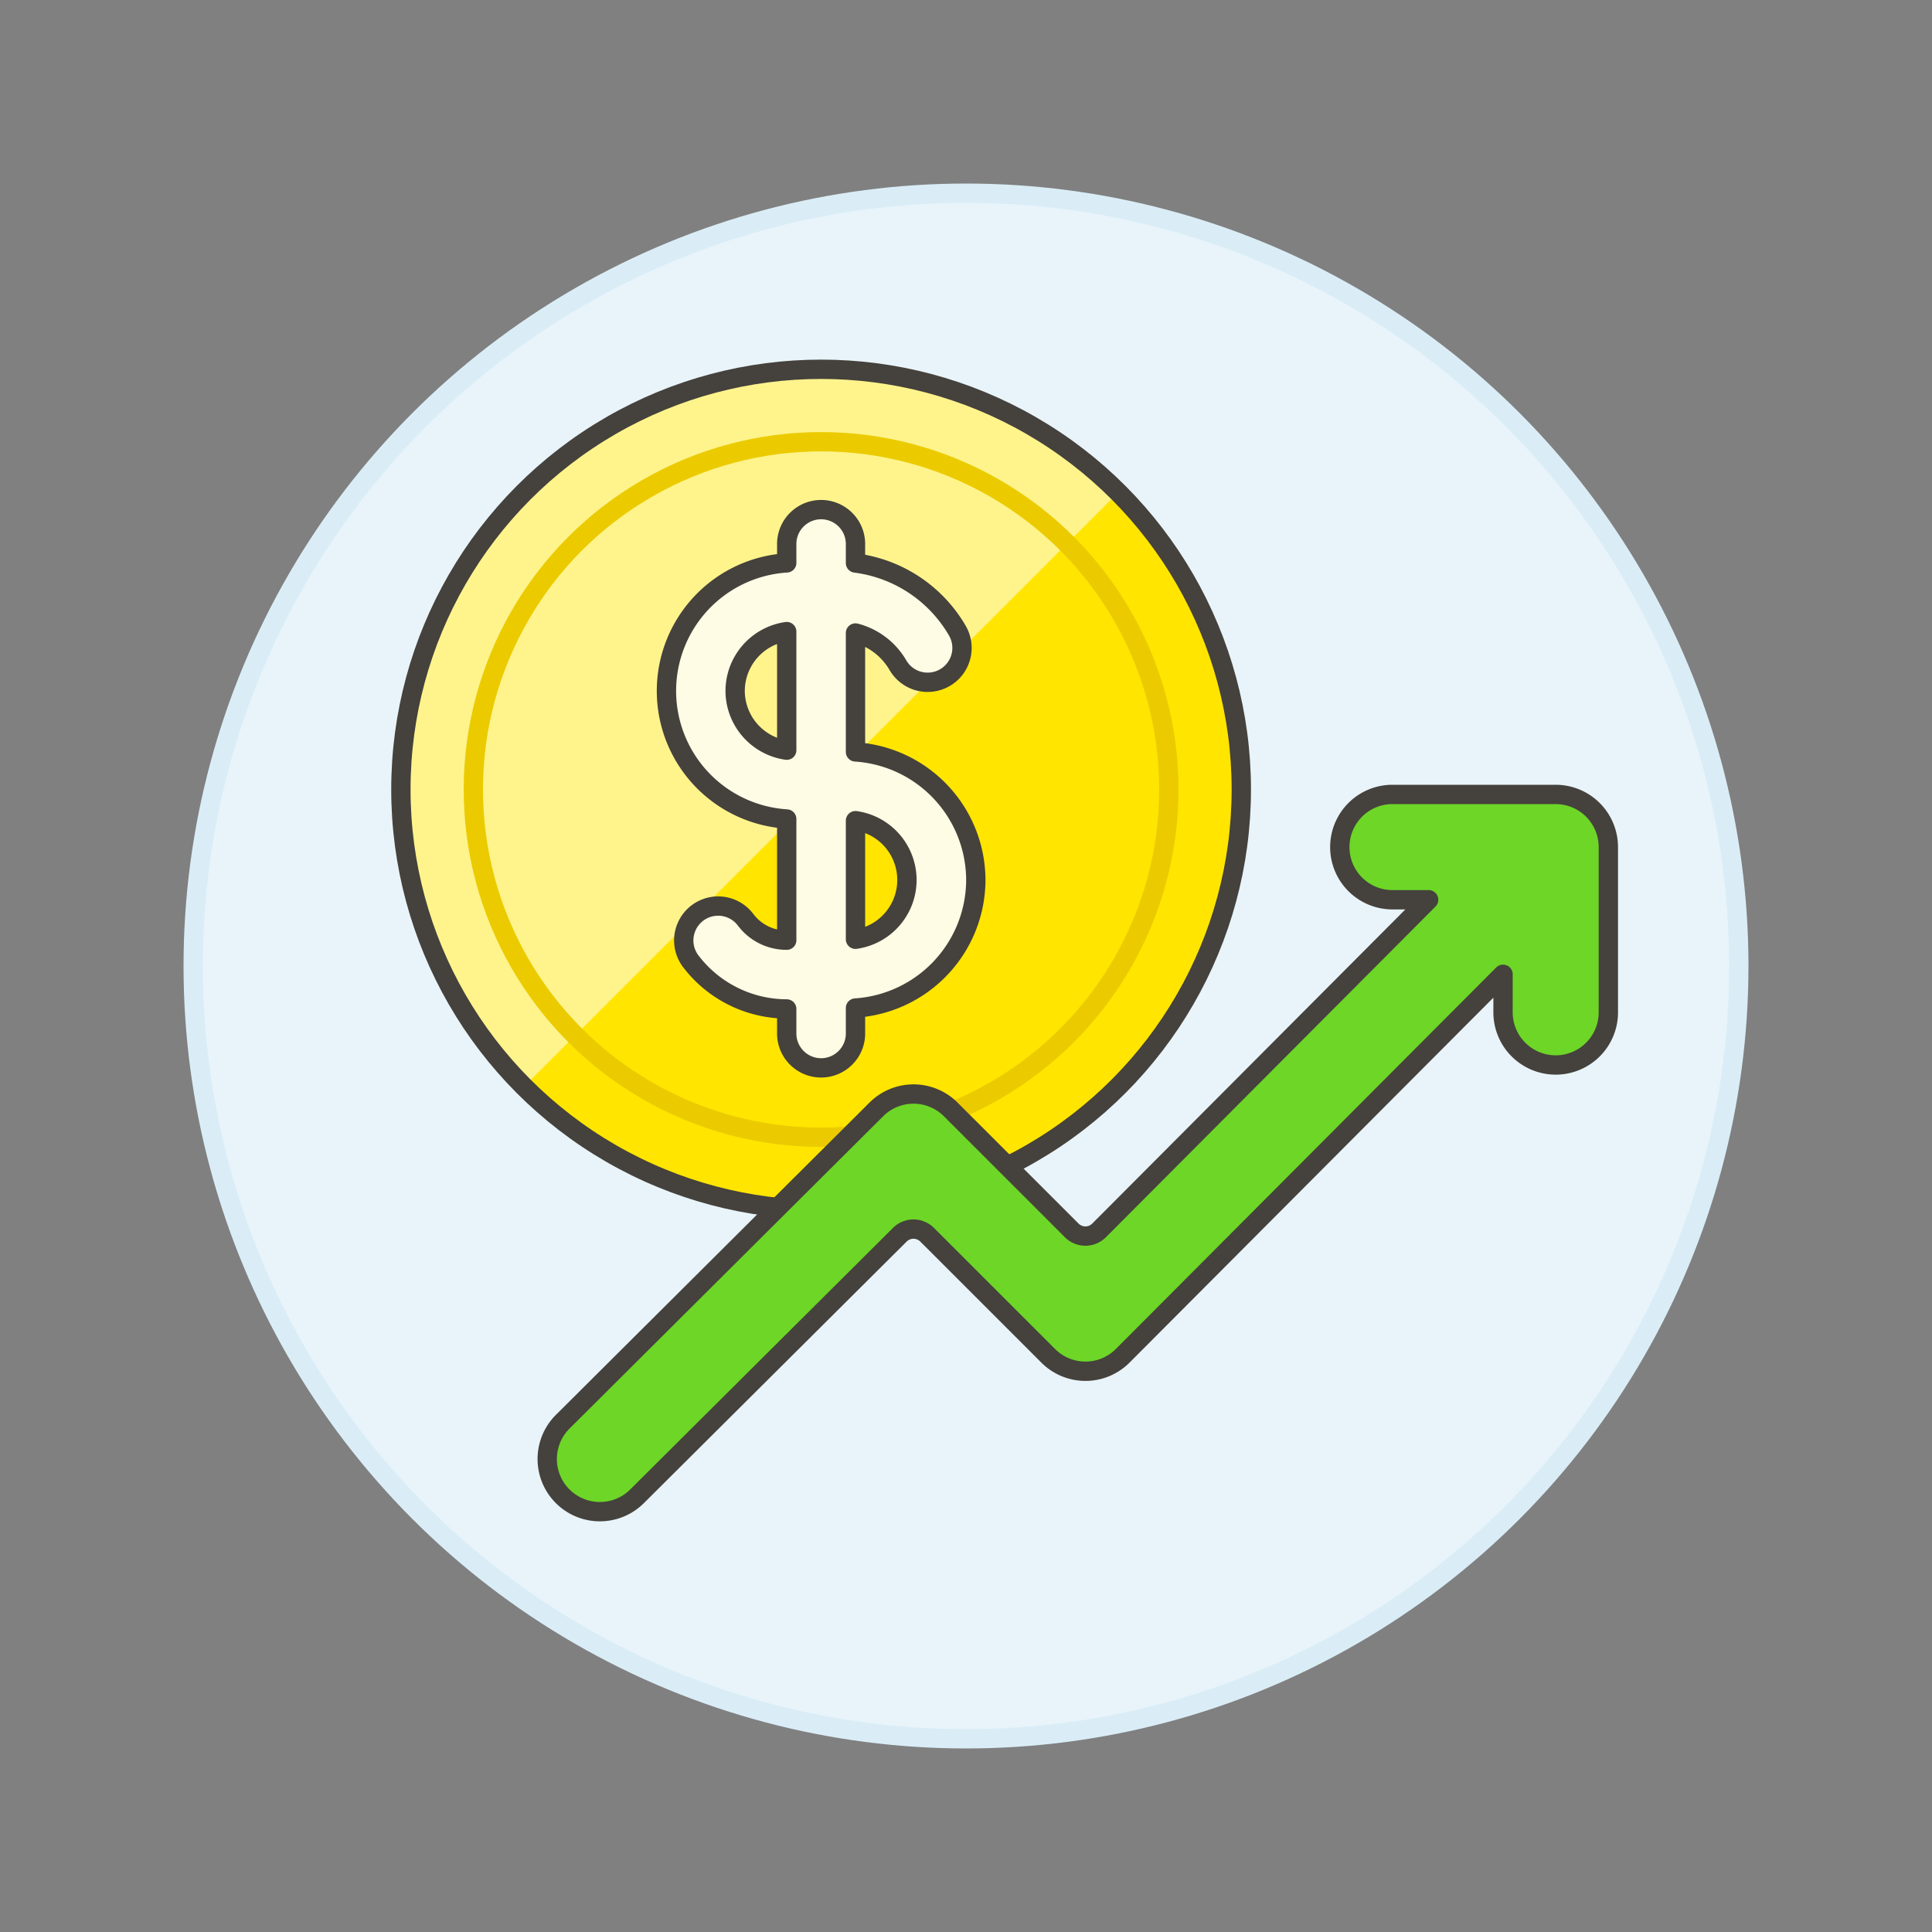 <svg xmlns="http://www.w3.org/2000/svg" viewBox="0 0 100 100"><rect x="0" y="0" width="100" height="100" fill="#808080" stroke="none"/><g class="nc-icon-wrapper"><defs/><circle class="a" cx="50" cy="50" r="40" fill="#e8f4fa" stroke="#daedf7" stroke-miterlimit="10"/><circle class="b" cx="42.5" cy="40.864" r="21.75" style="" fill="#ffe500"/><path class="c" d="M27.12 56.244a21.75 21.75 0 0 1 30.76-30.759z" style="" fill="#fff48c"/><circle class="d" cx="42.5" cy="40.864" r="21.75" fill="none" stroke="#45413c" stroke-linecap="round" stroke-linejoin="round"/><circle class="e" cx="42.5" cy="40.864" r="18" fill="none" stroke-linecap="round" stroke-linejoin="round" stroke="#ebcb00"/><path class="f" d="M50.508 45.547a6.663 6.663 0 0 0-6.228-6.628v-6.155a3.577 3.577 0 0 1 2.193 1.661 1.779 1.779 0 1 0 3.079-1.783 7.144 7.144 0 0 0-5.272-3.5V28.2a1.78 1.78 0 1 0-3.559 0v.935a6.641 6.641 0 0 0 0 13.256v6.273a2.649 2.649 0 0 1-2.138-1.07 1.78 1.78 0 0 0-2.847 2.137 6.263 6.263 0 0 0 4.985 2.492v1.312a1.78 1.78 0 0 0 3.559 0v-1.36a6.662 6.662 0 0 0 6.228-6.628zM38.051 35.76a3.109 3.109 0 0 1 2.67-3.069v6.138a3.11 3.11 0 0 1-2.67-3.069zm6.229 12.856v-6.138a3.1 3.1 0 0 1 0 6.138z" stroke="#45413c" stroke-linecap="round" stroke-linejoin="round" fill="#fffce5"/><path class="g" d="M32.976 77.446a2.725 2.725 0 0 1-3.853-3.855l16.235-16.167a2.724 2.724 0 0 1 3.852 0l6.263 6.262a1 1 0 0 0 1.415 0l17.058-17.115h-1.924a2.726 2.726 0 0 1 0-5.451h8.5a2.728 2.728 0 0 1 2.726 2.725v8.5a2.726 2.726 0 1 1-5.451 0v-1.916L58.11 70.176a2.723 2.723 0 0 1-3.855 0l-6.267-6.266a1 1 0 0 0-1.413 0z" stroke="#45413c" stroke-linecap="round" stroke-linejoin="round" fill="#6dd627"/></g></svg>
